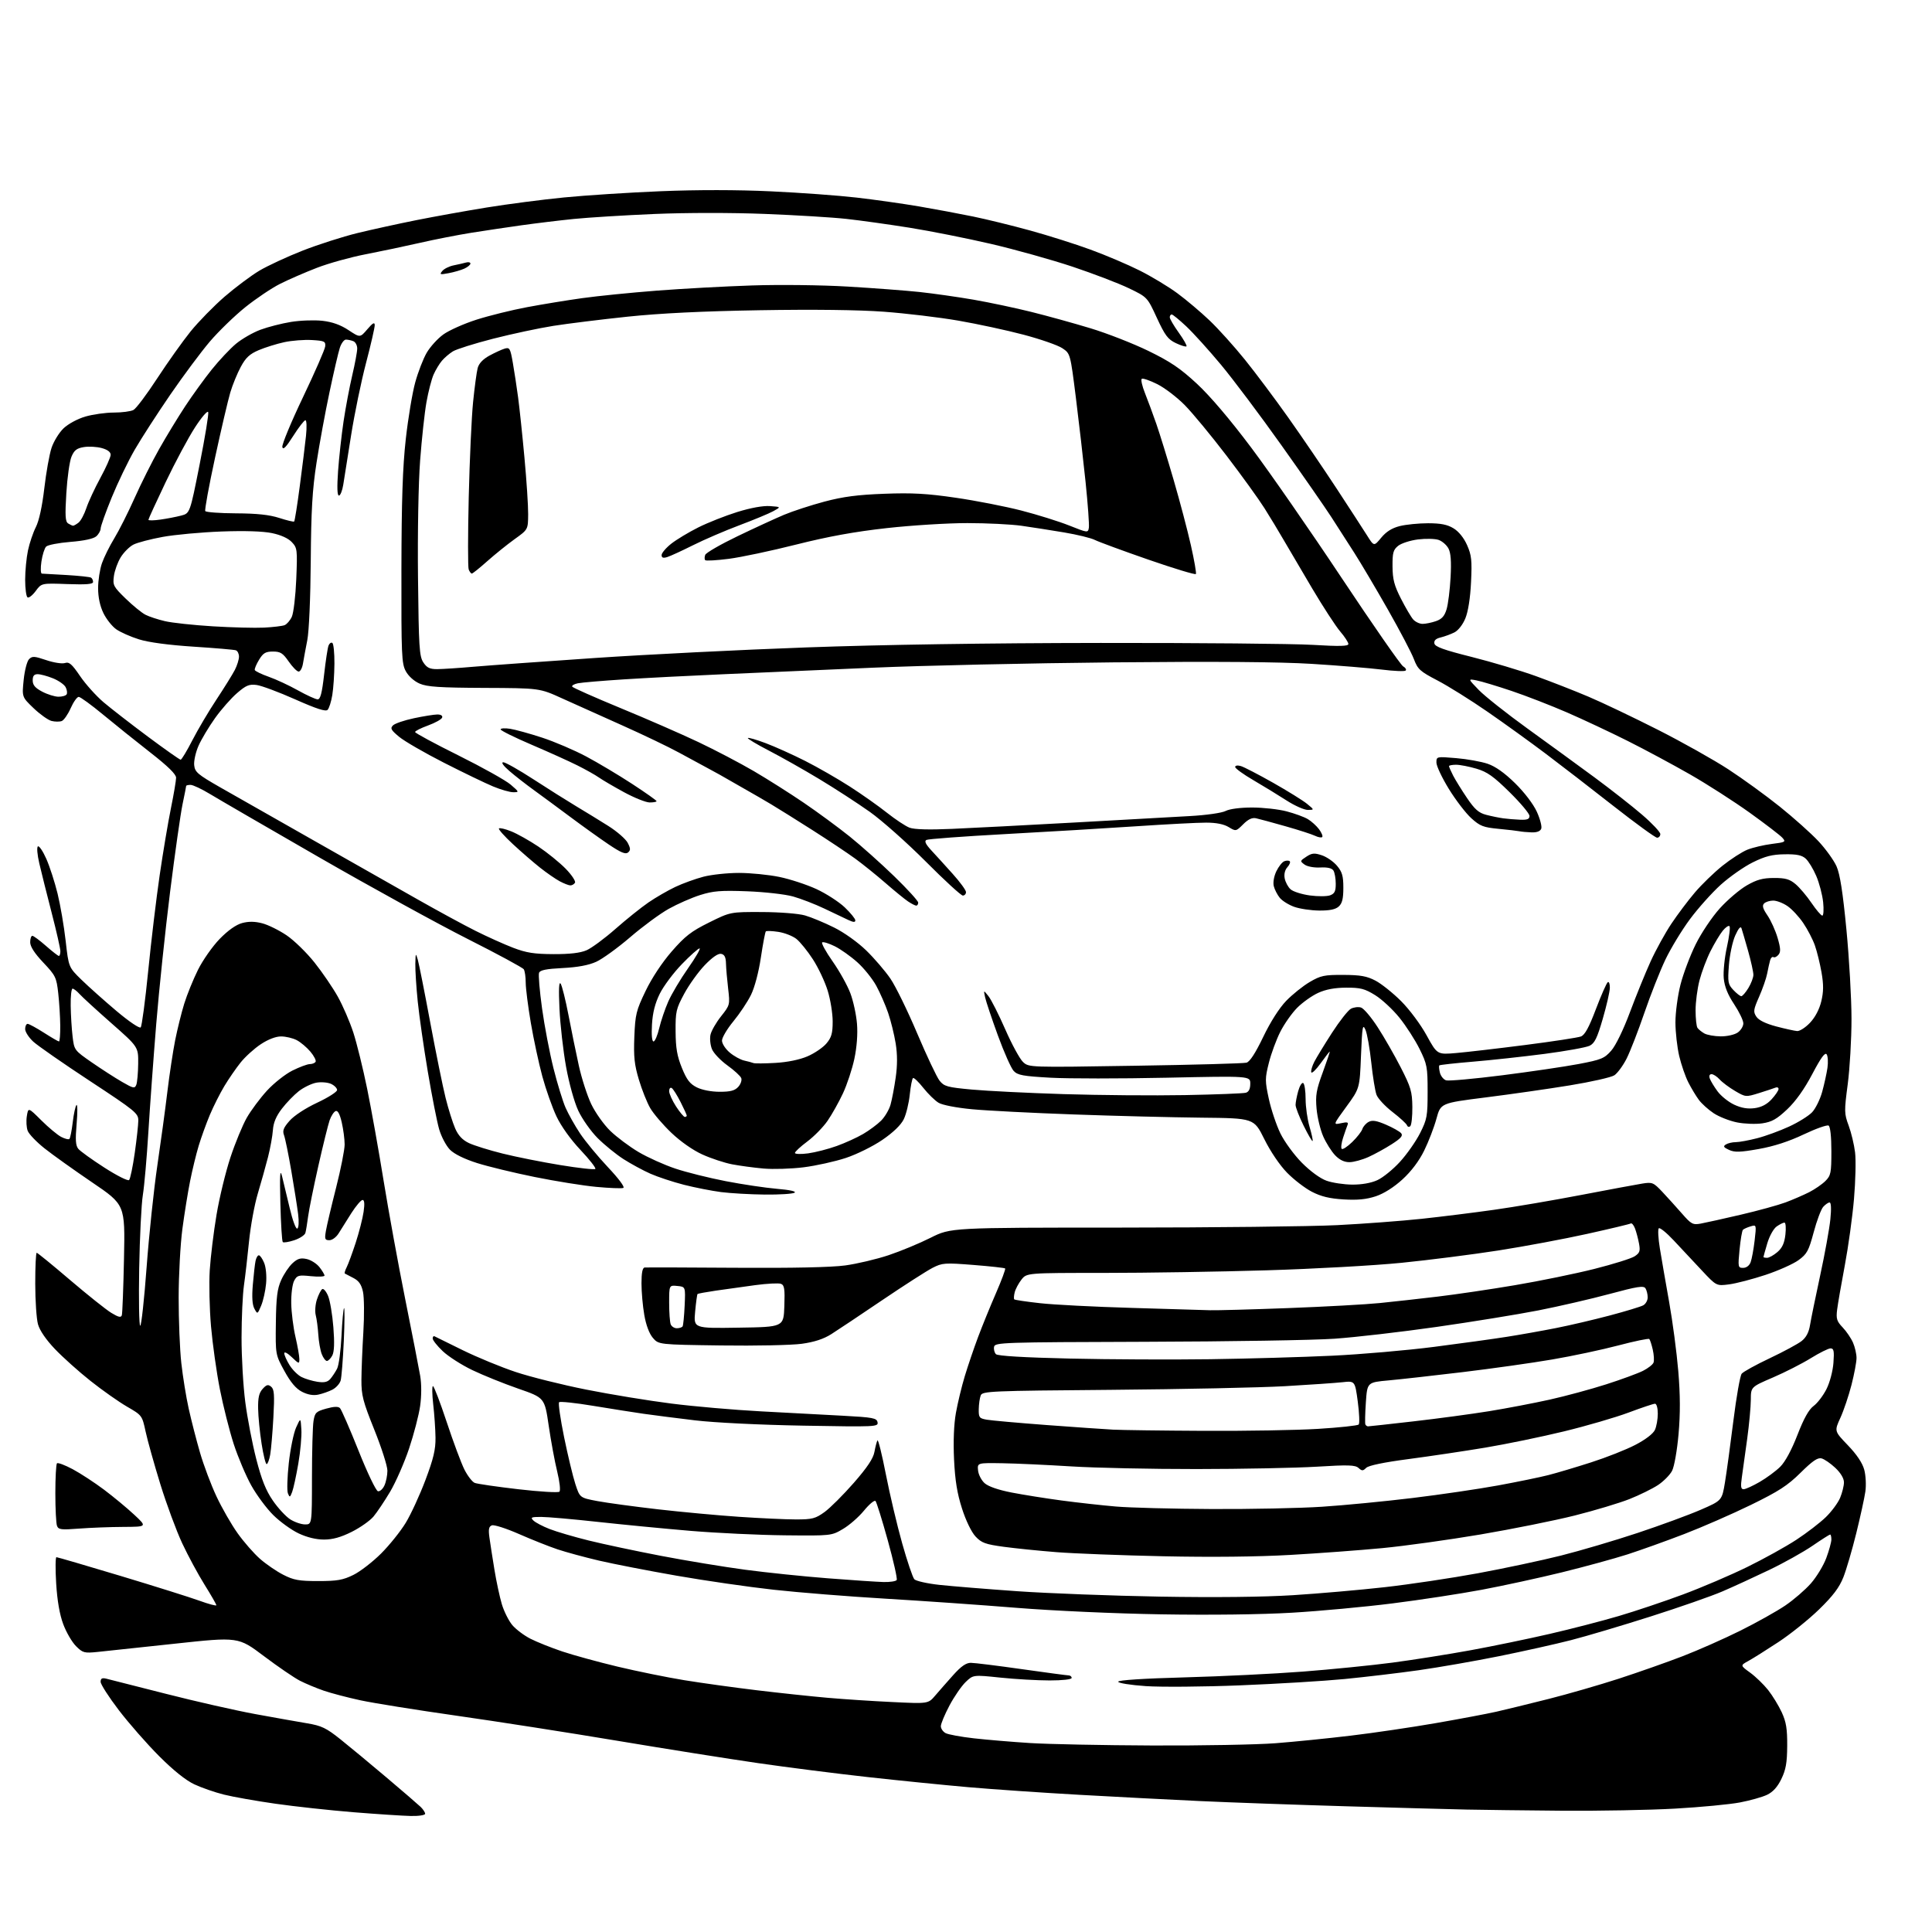 <?xml version="1.0" encoding="UTF-8" standalone="no"?>
<svg 
  version="1.1" 
  xmlns="http://www.w3.org/2000/svg" 
  xmlns:xlink="http://www.w3.org/1999/xlink" 
  xmlns:svg="http://www.w3.org/2000/svg"
  xmlns:rdf="http://www.w3.org/1999/02/22-rdf-syntax-ns#"
  xmlns:cc="http://creativecommons.org/ns#"
  xmlns:dc="http://purl.org/dc/elements/1.1/"
  viewBox="0 0 768 768"
  width="768"
  height="768"
>
<style>svg {background-color: white; }</style>"
<path stroke="none" fill="black" fill-rule="evenodd" d="M163.25,721.88C160.09,721.81 149.85,721.14 140.50,720.39C131.15,719.63 117.20,718.11 109.50,717.01C101.80,715.91 92.58,714.28 89.00,713.38C85.42,712.49 80.14,710.65 77.27,709.31C73.88,707.73 68.94,703.78 63.27,698.10C58.44,693.27 51.24,685.05 47.25,679.84C43.26,674.62 40.00,669.54 40.00,668.56C40.00,667.21 40.55,666.90 42.25,667.30C43.49,667.60 54.17,670.31 66.00,673.33C77.83,676.35 93.80,679.97 101.50,681.38C109.20,682.79 118.48,684.44 122.13,685.05C127.80,686.00 129.70,686.91 135.24,691.33C138.81,694.17 147.05,701.00 153.55,706.50C160.06,712.00 166.19,717.29 167.19,718.25C168.19,719.21 169.00,720.45 169.00,721.00C169.00,721.56 166.50,721.95 163.25,721.88zM621.00,719.79C606.42,719.67 589.33,719.46 583.00,719.33C576.67,719.20 555.08,718.61 535.00,718.02C514.92,717.43 488.82,716.50 477.00,715.95C465.18,715.40 443.57,714.28 429.00,713.46C414.43,712.64 394.62,711.28 385.00,710.44C375.38,709.60 357.38,707.79 345.00,706.42C332.62,705.05 313.05,702.56 301.50,700.89C289.95,699.22 264.75,695.22 245.50,692.00C226.25,688.78 197.45,684.29 181.50,682.02C165.55,679.75 148.34,676.99 143.25,675.89C138.16,674.79 131.61,673.07 128.70,672.07C125.79,671.07 121.54,669.29 119.25,668.13C116.97,666.96 110.52,662.56 104.92,658.34C94.74,650.67 94.74,650.67 69.62,653.38C55.80,654.87 41.93,656.35 38.80,656.67C33.48,657.21 32.90,657.05 30.21,654.36C28.62,652.77 26.34,648.86 25.15,645.66C23.70,641.80 22.76,636.34 22.33,629.42C21.98,623.69 22.03,619.00 22.43,619.00C22.83,619.00 34.28,622.35 47.88,626.44C61.48,630.54 75.62,634.98 79.30,636.32C82.99,637.66 86.00,638.46 86.00,638.10C86.00,637.74 83.90,634.08 81.33,629.97C78.76,625.86 74.76,618.45 72.44,613.50C70.12,608.55 66.21,597.98 63.74,590.00C61.28,582.02 58.64,572.60 57.88,569.06C56.50,562.67 56.44,562.60 50.49,559.16C47.20,557.25 40.67,552.66 36.00,548.95C31.32,545.25 24.96,539.54 21.85,536.28C18.29,532.55 15.79,528.89 15.10,526.42C14.50,524.27 14.01,516.99 14.01,510.25C14.00,503.51 14.27,498.00 14.59,498.00C14.92,498.00 20.88,502.86 27.84,508.81C34.81,514.75 42.19,520.64 44.25,521.89C47.10,523.62 48.10,523.85 48.43,522.83C48.66,522.10 49.05,511.92 49.29,500.20C49.73,478.90 49.73,478.90 36.61,470.00C29.40,465.10 20.89,459.03 17.71,456.50C14.52,453.97 11.51,450.83 11.01,449.52C10.51,448.21 10.36,445.58 10.67,443.66C11.23,440.19 11.23,440.19 16.41,445.34C19.26,448.18 22.81,451.14 24.29,451.92C25.78,452.70 27.27,453.07 27.60,452.73C27.93,452.40 28.52,449.41 28.92,446.08C29.31,442.76 29.98,439.69 30.40,439.27C30.83,438.85 30.85,442.21 30.46,446.74C29.91,453.10 30.06,455.37 31.12,456.67C31.88,457.60 36.54,460.96 41.49,464.14C46.43,467.32 50.85,469.55 51.32,469.08C51.78,468.62 52.79,463.79 53.56,458.37C54.33,452.94 54.97,447.12 54.98,445.44C55.00,442.57 53.83,441.61 35.75,429.72C25.16,422.76 15.04,415.72 13.25,414.09C11.46,412.45 10.00,410.19 10.00,409.06C10.00,407.93 10.44,407.00 10.98,407.00C11.52,407.00 14.42,408.58 17.43,410.50C20.44,412.43 23.15,414.00 23.45,414.00C23.75,414.00 23.98,411.19 23.95,407.75C23.92,404.31 23.56,398.49 23.15,394.81C22.45,388.53 22.09,387.79 17.20,382.62C13.72,378.94 12.00,376.27 12.00,374.56C12.00,373.15 12.39,372.00 12.86,372.00C13.33,372.00 15.76,373.80 18.26,376.00C20.76,378.20 23.08,380.00 23.40,380.00C23.73,380.00 24.00,379.16 24.00,378.12C24.00,377.09 22.45,370.23 20.54,362.87C18.64,355.52 16.43,346.69 15.63,343.25C14.80,339.69 14.57,336.77 15.08,336.45C15.57,336.15 17.07,338.37 18.41,341.40C19.75,344.42 21.76,350.63 22.88,355.20C24.00,359.76 25.45,368.23 26.10,374.00C27.29,384.50 27.29,384.50 32.42,389.50C35.24,392.25 41.50,397.83 46.32,401.90C51.32,406.11 55.46,408.91 55.93,408.40C56.39,407.91 57.73,397.82 58.91,386.00C60.08,374.18 62.14,357.04 63.47,347.92C64.80,338.81 66.82,326.81 67.95,321.27C69.08,315.72 70.00,310.27 70.00,309.16C70.00,307.77 66.75,304.59 59.75,299.13C54.11,294.72 45.67,287.96 41.00,284.09C36.33,280.22 31.96,277.04 31.30,277.02C30.64,277.01 29.20,279.03 28.10,281.51C27.00,283.99 25.40,286.29 24.55,286.62C23.69,286.95 21.87,286.93 20.49,286.59C19.12,286.24 15.91,283.96 13.36,281.52C8.72,277.07 8.72,277.07 9.41,270.29C9.78,266.55 10.75,262.84 11.54,262.04C12.81,260.76 13.65,260.81 18.35,262.40C21.30,263.41 24.65,263.93 25.79,263.57C27.50,263.02 28.55,263.93 31.82,268.74C34.00,271.95 38.20,276.62 41.14,279.13C44.09,281.63 52.04,287.80 58.81,292.84C65.58,297.88 71.43,302.00 71.81,302.00C72.19,301.99 74.28,298.53 76.45,294.30C78.62,290.07 82.94,282.76 86.06,278.05C89.17,273.35 92.45,268.06 93.36,266.30C94.26,264.54 95.00,262.16 95.00,261.02C95.00,259.87 94.44,258.74 93.75,258.50C93.06,258.26 85.49,257.61 76.93,257.06C67.06,256.42 59.12,255.36 55.27,254.16C51.92,253.12 47.83,251.30 46.18,250.13C44.52,248.95 42.23,246.05 41.09,243.68C39.74,240.89 39.00,237.40 39.00,233.81C39.00,230.75 39.69,226.28 40.53,223.88C41.37,221.47 43.58,217.03 45.43,214.00C47.28,210.97 50.91,203.78 53.49,198.00C56.07,192.22 60.47,183.45 63.27,178.50C66.06,173.55 70.72,165.90 73.61,161.50C76.51,157.10 81.27,150.52 84.20,146.87C87.13,143.22 91.44,138.64 93.78,136.68C96.12,134.73 100.49,132.21 103.49,131.09C106.49,129.97 112.00,128.56 115.73,127.96C119.45,127.36 125.07,127.17 128.22,127.53C132.13,127.98 135.40,129.15 138.54,131.23C143.13,134.27 143.13,134.27 146.02,130.89C148.18,128.36 148.93,127.94 148.96,129.24C148.98,130.20 147.43,136.97 145.51,144.27C143.59,151.57 140.92,164.51 139.57,173.02C138.23,181.54 136.82,190.41 136.44,192.75C136.06,195.09 135.29,197.00 134.72,197.00C134.05,197.00 133.94,193.66 134.39,187.25C134.77,181.89 135.75,173.00 136.57,167.50C137.39,162.00 138.95,153.75 140.03,149.17C141.11,144.59 142.00,139.80 142.00,138.53C142.00,137.26 141.29,135.94 140.42,135.61C139.55,135.27 138.23,135.00 137.50,135.00C136.76,135.00 135.68,136.46 135.09,138.25C134.50,140.04 132.65,148.01 130.97,155.97C129.28,163.92 126.97,176.52 125.82,183.97C124.16,194.66 123.68,202.86 123.53,223.00C123.42,237.78 122.84,251.02 122.15,254.50C121.50,257.80 120.73,261.96 120.44,263.75C120.15,265.54 119.37,266.98 118.70,266.96C118.04,266.94 116.27,265.14 114.76,262.96C112.44,259.61 111.47,259.00 108.49,259.00C105.59,259.00 104.62,259.57 102.99,262.25C101.90,264.04 101.13,265.88 101.28,266.34C101.43,266.80 103.93,268.01 106.83,269.03C109.74,270.05 114.97,272.49 118.47,274.45C121.96,276.40 125.48,278.00 126.27,278.00C127.36,278.00 128.00,275.56 128.84,268.13C129.46,262.70 130.24,257.53 130.59,256.64C130.93,255.74 131.61,255.26 132.10,255.56C132.60,255.87 132.97,259.58 132.94,263.81C132.91,268.04 132.53,273.66 132.09,276.30C131.66,278.94 130.82,281.58 130.22,282.18C129.45,282.95 125.79,281.77 117.32,278.00C110.82,275.11 103.92,272.54 102.00,272.29C99.06,271.91 97.81,272.42 94.24,275.51C91.89,277.53 87.95,282.01 85.48,285.47C83.01,288.93 80.07,293.86 78.93,296.42C77.80,298.97 77.02,302.45 77.19,304.15C77.47,306.91 78.55,307.84 87.50,312.96C93.00,316.10 109.65,325.56 124.50,333.98C139.35,342.40 158.03,352.99 166.00,357.52C173.97,362.04 184.32,367.67 189.00,370.01C193.68,372.36 200.43,375.39 204.00,376.76C209.23,378.76 212.36,379.25 220.00,379.28C226.46,379.31 230.66,378.82 233.13,377.76C235.12,376.91 240.30,373.09 244.63,369.28C248.96,365.47 254.87,360.73 257.77,358.74C260.67,356.75 265.47,353.98 268.44,352.57C271.41,351.16 276.45,349.34 279.63,348.51C282.82,347.68 289.17,347.00 293.75,347.00C298.33,347.00 305.55,347.72 309.79,348.59C314.03,349.46 320.67,351.64 324.54,353.42C328.40,355.21 333.47,358.48 335.79,360.68C338.10,362.89 340.00,365.21 340.00,365.85C340.00,366.69 339.26,366.66 337.25,365.72C335.74,365.01 331.46,362.98 327.74,361.20C324.02,359.42 318.39,357.25 315.24,356.36C312.05,355.48 303.93,354.56 297.00,354.30C286.50,353.91 283.51,354.15 278.33,355.79C274.93,356.86 269.30,359.34 265.82,361.28C262.34,363.23 255.45,368.30 250.50,372.56C245.55,376.81 239.47,381.21 237.00,382.33C233.97,383.70 229.62,384.51 223.67,384.81C217.15,385.14 214.69,385.63 214.28,386.71C213.97,387.52 214.51,393.87 215.47,400.84C216.43,407.80 218.48,418.51 220.01,424.63C221.55,430.76 223.72,437.84 224.84,440.37C225.96,442.90 228.54,447.49 230.58,450.56C232.62,453.63 237.60,459.66 241.65,463.96C246.08,468.67 248.51,471.96 247.75,472.23C247.06,472.48 242.22,472.29 237.00,471.80C231.78,471.31 220.78,469.54 212.57,467.88C204.36,466.22 194.04,463.72 189.64,462.33C184.66,460.75 180.61,458.77 178.89,457.05C177.38,455.53 175.44,451.87 174.57,448.90C173.71,445.93 171.68,435.62 170.06,426.00C168.44,416.38 166.64,403.84 166.06,398.14C165.48,392.45 165.05,385.70 165.10,383.14C165.20,378.81 165.26,378.70 166.08,381.50C166.55,383.15 168.79,394.40 171.04,406.50C173.30,418.60 176.04,432.10 177.15,436.50C178.25,440.90 179.96,446.33 180.94,448.57C182.19,451.42 183.84,453.17 186.43,454.40C188.46,455.36 194.49,457.24 199.81,458.56C205.14,459.89 215.47,461.95 222.76,463.14C230.05,464.34 236.31,465.03 236.65,464.68C237.00,464.33 234.35,460.94 230.77,457.14C226.82,452.95 223.05,447.68 221.20,443.77C219.52,440.21 217.00,433.07 215.59,427.90C214.19,422.73 212.13,413.17 211.02,406.65C209.91,400.13 208.99,392.93 208.98,390.65C208.98,388.37 208.63,385.96 208.21,385.31C207.80,384.66 197.79,379.25 185.98,373.29C174.17,367.33 147.62,352.74 127.00,340.88C106.38,329.01 86.80,317.66 83.50,315.65C80.20,313.65 76.71,312.00 75.75,312.00C74.79,312.00 74.00,312.20 74.00,312.43C74.00,312.67 73.35,315.95 72.56,319.72C71.77,323.49 69.54,339.16 67.61,354.54C65.69,369.92 63.21,393.52 62.11,407.00C61.01,420.48 59.60,439.82 58.98,450.00C58.36,460.18 57.37,471.43 56.79,475.00C56.20,478.57 55.55,491.74 55.33,504.25C55.11,516.76 55.29,527.00 55.74,527.00C56.19,527.00 57.33,516.54 58.28,503.75C59.23,490.96 61.14,472.85 62.52,463.50C63.90,454.15 65.71,440.88 66.53,434.00C67.36,427.12 68.76,417.90 69.63,413.50C70.51,409.10 72.13,402.57 73.23,399.00C74.33,395.43 76.80,389.35 78.71,385.50C80.63,381.65 84.51,376.13 87.34,373.22C90.64,369.84 93.83,367.58 96.24,366.93C98.85,366.23 101.30,366.26 104.25,367.03C106.59,367.63 110.95,369.79 113.94,371.81C116.93,373.84 121.91,378.70 125.02,382.61C128.13,386.51 132.30,392.63 134.29,396.19C136.28,399.75 139.04,406.14 140.43,410.38C141.81,414.62 144.30,424.70 145.95,432.79C147.60,440.88 150.56,457.39 152.51,469.48C154.47,481.56 158.33,502.71 161.09,516.48C163.85,530.24 166.52,543.93 167.03,546.91C167.59,550.22 167.58,554.88 167.01,558.91C166.50,562.53 164.51,570.15 162.61,575.83C160.70,581.51 157.30,589.24 155.07,593.00C152.83,596.76 149.86,601.20 148.46,602.86C147.06,604.52 143.17,607.26 139.80,608.94C135.47,611.10 132.25,612.00 128.78,612.00C125.64,612.00 122.01,611.11 118.69,609.54C115.83,608.19 111.32,604.93 108.65,602.29C105.98,599.66 102.04,594.35 99.89,590.50C97.75,586.65 94.60,579.23 92.90,574.00C91.21,568.77 88.73,558.97 87.40,552.22C86.07,545.46 84.49,534.21 83.88,527.22C83.27,520.22 83.05,510.18 83.38,504.91C83.72,499.63 84.92,489.73 86.07,482.91C87.21,476.08 89.71,465.80 91.61,460.06C93.51,454.31 96.44,447.23 98.11,444.31C99.78,441.39 103.38,436.56 106.11,433.57C108.84,430.59 113.39,426.99 116.23,425.57C119.07,424.16 122.18,423.00 123.14,423.00C124.10,423.00 125.14,422.59 125.45,422.08C125.76,421.58 124.83,419.77 123.39,418.05C121.94,416.33 119.49,414.27 117.93,413.46C116.37,412.66 113.58,412.00 111.72,412.00C109.61,412.00 106.58,413.17 103.65,415.11C101.07,416.82 97.47,420.08 95.65,422.36C93.83,424.64 90.92,428.85 89.19,431.73C87.46,434.61 84.87,439.75 83.43,443.16C82.00,446.57 80.00,452.09 78.99,455.43C77.98,458.77 76.44,465.11 75.56,469.53C74.68,473.94 73.30,482.49 72.50,488.53C71.70,494.56 71.03,506.83 71.02,515.79C71.01,524.75 71.48,536.45 72.07,541.79C72.66,547.13 73.98,555.33 75.02,560.00C76.06,564.67 78.08,572.55 79.52,577.49C80.96,582.44 83.89,590.25 86.05,594.84C88.20,599.43 91.98,606.02 94.45,609.48C96.92,612.95 100.92,617.52 103.33,619.64C105.75,621.77 109.92,624.63 112.61,626.00C116.75,628.12 118.87,628.50 126.50,628.50C134.02,628.50 136.32,628.10 140.46,626.06C143.19,624.72 148.15,620.88 151.50,617.54C154.84,614.20 159.25,608.70 161.30,605.32C163.35,601.95 166.87,594.31 169.12,588.34C172.32,579.83 173.18,576.21 173.12,571.50C173.08,568.20 172.67,562.24 172.21,558.25C171.76,554.26 171.71,551.00 172.11,551.00C172.51,551.00 174.96,557.41 177.56,565.25C180.15,573.09 183.32,581.58 184.59,584.13C185.87,586.67 187.72,589.07 188.70,589.47C189.69,589.87 197.47,591.00 206.00,591.99C214.53,592.98 221.89,593.42 222.38,592.97C222.87,592.50 222.49,589.05 221.50,584.98C220.53,581.04 219.01,572.83 218.12,566.73C216.50,555.64 216.50,555.64 206.00,552.00C200.22,549.99 192.01,546.68 187.74,544.63C183.47,542.58 178.18,539.19 175.99,537.10C173.79,535.02 172.00,532.75 172.00,532.07C172.00,531.39 172.34,531.00 172.75,531.21C173.16,531.42 178.22,533.91 184.00,536.75C189.78,539.58 199.22,543.47 205.00,545.39C210.78,547.32 223.38,550.46 233.00,552.38C242.62,554.30 257.87,556.80 266.89,557.94C275.90,559.09 291.87,560.47 302.39,561.03C312.90,561.58 327.57,562.37 334.99,562.77C347.07,563.42 348.52,563.70 348.84,565.38C349.18,567.19 348.15,567.23 319.35,566.72C301.94,566.41 283.99,565.53 276.27,564.61C269.00,563.74 259.77,562.56 255.77,561.99C251.77,561.41 242.75,559.99 235.73,558.83C228.71,557.66 222.64,557.03 222.25,557.41C221.86,557.80 222.76,564.06 224.24,571.31C225.73,578.57 227.74,586.95 228.72,589.95C230.50,595.39 230.50,595.39 237.50,596.71C241.35,597.43 252.15,598.89 261.50,599.97C270.85,601.04 285.40,602.39 293.83,602.96C302.26,603.53 312.43,604.00 316.43,604.00C322.89,604.00 324.15,603.67 327.77,601.06C330.00,599.44 335.23,594.22 339.39,589.47C344.76,583.33 347.13,579.76 347.60,577.16C347.97,575.15 348.50,573.09 348.80,572.58C349.09,572.07 350.60,578.15 352.15,586.08C353.70,594.01 356.61,606.35 358.63,613.50C360.64,620.65 362.82,627.08 363.46,627.78C364.11,628.48 368.65,629.50 373.57,630.03C378.48,630.56 392.40,631.69 404.50,632.54C416.60,633.38 442.02,634.35 461.00,634.68C482.91,635.06 502.25,634.85 514.00,634.11C524.17,633.47 540.58,632.04 550.45,630.93C560.32,629.82 576.97,627.33 587.45,625.40C597.93,623.47 612.80,620.30 620.50,618.37C628.20,616.43 641.92,612.38 651.00,609.36C660.07,606.34 671.33,602.21 676.00,600.18C684.50,596.49 684.50,596.49 685.70,589.26C686.36,585.28 687.86,574.26 689.05,564.77C690.23,555.27 691.72,546.86 692.35,546.07C692.98,545.29 698.00,542.52 703.50,539.92C709.00,537.32 714.70,534.24 716.16,533.09C717.97,531.67 719.05,529.63 719.51,526.75C719.89,524.41 721.71,515.52 723.55,507.00C725.40,498.48 727.21,488.46 727.59,484.75C728.02,480.53 727.91,478.00 727.29,478.00C726.75,478.00 725.61,478.79 724.75,479.75C723.90,480.71 722.19,485.25 720.97,489.84C718.98,497.25 718.30,498.49 714.91,500.95C712.81,502.47 706.91,505.10 701.79,506.80C696.68,508.49 690.20,510.18 687.40,510.55C682.30,511.22 682.30,511.22 676.40,504.91C673.15,501.45 668.17,496.11 665.32,493.07C662.47,490.02 659.80,487.86 659.39,488.27C658.98,488.69 659.17,492.28 659.82,496.26C660.47,500.24 662.12,509.80 663.50,517.50C664.88,525.20 666.52,537.58 667.14,545.00C667.94,554.57 667.97,561.88 667.25,570.08C666.67,576.62 665.55,582.97 664.68,584.66C663.83,586.30 661.31,588.85 659.08,590.33C656.85,591.80 651.75,594.31 647.75,595.90C643.74,597.49 633.95,600.43 625.98,602.44C618.02,604.44 601.15,607.83 588.50,609.98C575.85,612.12 558.30,614.56 549.50,615.40C540.70,616.24 524.27,617.46 513.00,618.10C500.03,618.85 481.48,619.05 462.50,618.64C446.00,618.29 426.88,617.55 420.00,617.01C413.12,616.47 403.69,615.51 399.02,614.88C391.69,613.88 390.18,613.33 387.79,610.78C386.16,609.03 383.95,604.47 382.41,599.66C380.48,593.65 379.65,588.51 379.25,580.16C378.91,572.97 379.18,566.19 379.99,561.66C380.69,557.72 382.28,551.12 383.53,547.00C384.78,542.88 387.15,535.90 388.80,531.50C390.45,527.10 393.64,519.26 395.90,514.08C398.15,508.90 399.80,504.47 399.56,504.23C399.32,503.99 393.66,503.37 386.98,502.84C375.53,501.94 374.60,502.00 370.67,504.01C368.38,505.19 359.40,510.95 350.72,516.82C342.04,522.70 332.93,528.77 330.47,530.33C327.41,532.27 323.73,533.48 318.76,534.17C314.76,534.73 300.32,535.03 286.66,534.84C261.83,534.50 261.83,534.50 259.53,531.83C258.10,530.16 256.81,526.75 256.12,522.75C255.50,519.22 255.00,513.56 255.00,510.17C255.00,505.98 255.40,503.95 256.25,503.86C256.94,503.78 273.25,503.83 292.50,503.96C314.96,504.11 330.55,503.78 336.00,503.03C340.68,502.39 348.42,500.56 353.20,498.97C357.99,497.37 365.52,494.25 369.93,492.03C377.96,488.00 377.96,488.00 445.23,487.99C482.23,487.98 521.09,487.54 531.60,487.01C542.10,486.48 557.17,485.35 565.10,484.50C573.02,483.65 586.02,482.03 594.00,480.90C601.98,479.78 617.50,477.13 628.50,475.02C639.50,472.91 650.42,470.88 652.78,470.50C656.82,469.85 657.25,470.03 660.78,473.76C662.82,475.93 666.33,479.81 668.57,482.37C672.30,486.64 672.91,486.97 676.07,486.40C677.96,486.06 685.12,484.46 692.00,482.86C698.88,481.26 706.88,479.05 709.80,477.97C712.71,476.88 716.93,475.05 719.18,473.91C721.43,472.76 724.33,470.76 725.63,469.46C727.79,467.30 728.00,466.25 728.00,457.60C728.00,451.80 727.57,447.86 726.90,447.44C726.30,447.07 721.84,448.65 716.99,450.95C711.08,453.76 705.18,455.67 699.12,456.75C691.73,458.06 689.56,458.12 687.34,457.11C685.15,456.11 684.89,455.68 686.05,454.95C686.85,454.44 688.64,454.02 690.04,454.02C691.44,454.01 695.26,453.30 698.54,452.45C701.82,451.61 707.50,449.53 711.17,447.84C714.84,446.16 718.96,443.59 720.34,442.14C721.71,440.69 723.52,437.02 724.35,434.00C725.18,430.98 726.12,426.70 726.44,424.50C726.76,422.30 726.62,419.89 726.14,419.14C725.50,418.17 723.89,420.36 720.42,426.94C717.26,432.94 713.83,437.76 710.45,440.96C706.32,444.86 704.36,445.97 700.58,446.54C697.98,446.93 693.44,446.76 690.47,446.17C687.51,445.57 683.34,443.93 681.22,442.53C679.09,441.12 676.43,438.72 675.31,437.20C674.18,435.68 672.30,432.55 671.13,430.25C669.95,427.95 668.33,423.24 667.51,419.78C666.70,416.33 666.02,410.31 666.01,406.41C666.01,402.51 666.91,395.76 668.02,391.41C669.13,387.06 671.85,379.84 674.07,375.37C676.32,370.83 680.56,364.51 683.68,361.06C686.76,357.66 691.57,353.57 694.39,351.95C698.38,349.66 700.74,349.02 705.17,349.01C709.75,349.00 711.41,349.48 713.77,351.46C715.38,352.82 718.23,356.18 720.10,358.94C721.97,361.69 723.90,363.96 724.39,363.97C724.88,363.99 725.03,361.59 724.73,358.64C724.42,355.69 723.19,350.99 721.99,348.21C720.80,345.42 718.91,342.32 717.80,341.32C716.26,339.94 714.26,339.52 709.43,339.59C704.47,339.66 701.70,340.36 696.76,342.80C693.29,344.51 687.56,348.52 684.03,351.70C680.51,354.89 674.99,361.05 671.78,365.39C668.56,369.72 664.17,376.96 662.02,381.46C659.87,385.97 656.10,395.51 653.65,402.67C651.20,409.83 648.02,418.00 646.59,420.83C645.16,423.65 642.96,426.63 641.72,427.45C640.47,428.27 632.48,430.07 623.97,431.46C615.46,432.85 600.45,435.00 590.60,436.24C572.70,438.50 572.70,438.50 571.00,444.73C570.06,448.16 567.87,453.86 566.12,457.40C564.09,461.54 561.00,465.63 557.49,468.84C554.06,471.97 550.11,474.47 546.89,475.54C543.16,476.77 539.66,477.12 534.13,476.79C528.54,476.45 525.17,475.64 521.50,473.75C518.75,472.33 514.29,468.90 511.60,466.14C508.70,463.17 505.01,457.72 502.58,452.81C498.46,444.50 498.46,444.50 477.48,444.29C465.94,444.17 443.12,443.60 426.78,443.01C410.43,442.43 392.25,441.50 386.37,440.94C380.19,440.36 374.60,439.27 373.10,438.37C371.67,437.52 368.95,434.86 367.05,432.47C365.16,430.08 363.31,428.31 362.95,428.53C362.59,428.75 362.00,431.73 361.64,435.15C361.29,438.56 360.21,442.97 359.25,444.93C358.13,447.21 355.07,450.17 350.77,453.11C347.02,455.68 340.56,458.87 336.21,460.31C331.90,461.73 324.36,463.40 319.44,464.02C314.52,464.63 307.35,464.86 303.50,464.51C299.65,464.17 294.02,463.41 291.00,462.83C287.98,462.25 282.68,460.50 279.23,458.94C275.46,457.24 270.55,453.80 266.88,450.31C263.53,447.11 259.75,442.70 258.48,440.50C257.20,438.30 255.17,433.21 253.97,429.20C252.18,423.24 251.84,420.09 252.16,412.15C252.52,403.22 252.89,401.71 256.62,393.95C259.08,388.82 263.17,382.64 267.02,378.21C272.32,372.12 274.77,370.22 281.86,366.71C290.35,362.50 290.35,362.50 302.93,362.55C310.05,362.58 317.45,363.17 320.00,363.90C322.48,364.61 327.65,366.76 331.50,368.67C335.56,370.68 340.95,374.53 344.34,377.82C347.55,380.94 351.87,385.98 353.94,389.00C356.01,392.02 360.81,401.83 364.60,410.79C368.40,419.75 372.40,428.22 373.50,429.60C375.31,431.87 376.57,432.22 386.33,433.12C392.29,433.67 408.71,434.49 422.83,434.93C436.95,435.37 458.62,435.55 471.00,435.32C483.38,435.09 494.29,434.66 495.25,434.38C496.43,434.03 497.00,432.86 497.00,430.78C497.00,427.70 497.00,427.70 463.75,428.41C445.46,428.80 424.72,428.80 417.65,428.41C406.68,427.80 404.52,427.41 402.95,425.71C401.93,424.63 399.11,418.28 396.68,411.62C394.25,404.95 391.97,398.15 391.61,396.50C390.95,393.50 390.95,393.50 392.94,396.00C394.03,397.38 397.04,403.33 399.63,409.24C402.22,415.14 405.38,420.95 406.66,422.15C408.98,424.33 408.98,424.33 451.24,423.65C474.48,423.29 494.40,422.74 495.50,422.43C496.83,422.07 499.06,418.62 502.15,412.19C505.01,406.23 508.52,400.72 511.27,397.87C513.73,395.32 517.94,391.95 520.62,390.37C524.98,387.81 526.41,387.50 534.00,387.54C540.83,387.57 543.34,388.02 546.79,389.83C549.15,391.07 553.74,394.74 556.98,397.98C560.29,401.29 564.74,407.26 567.10,411.57C571.32,419.25 571.32,419.25 578.91,418.59C583.08,418.23 595.45,416.79 606.39,415.39C617.33,413.99 627.25,412.47 628.43,412.02C630.00,411.43 631.63,408.45 634.42,401.08C636.53,395.52 638.65,390.72 639.13,390.42C639.61,390.13 639.97,391.15 639.94,392.69C639.91,394.24 638.64,399.77 637.12,405.00C634.89,412.68 633.89,414.73 631.88,415.71C630.51,416.37 622.45,417.83 613.95,418.94C605.45,420.04 592.66,421.44 585.53,422.03C578.39,422.63 572.37,423.29 572.16,423.51C571.94,423.73 572.04,425.02 572.38,426.39C572.72,427.75 573.83,429.13 574.84,429.45C575.85,429.77 585.86,428.87 597.09,427.45C608.31,426.03 622.00,424.01 627.50,422.97C636.55,421.25 637.79,420.74 640.50,417.64C642.28,415.62 645.31,409.38 647.93,402.36C650.37,395.84 654.06,386.76 656.14,382.19C658.22,377.62 661.94,370.87 664.40,367.19C666.86,363.51 671.06,357.92 673.74,354.78C676.41,351.63 681.33,346.87 684.66,344.19C688.00,341.52 692.48,338.62 694.63,337.76C696.78,336.91 701.14,335.88 704.31,335.48C709.76,334.80 710.00,334.66 708.49,332.99C707.61,332.02 701.78,327.55 695.53,323.06C689.28,318.58 678.61,311.73 671.83,307.85C665.05,303.97 653.88,297.97 647.00,294.52C640.12,291.07 629.28,285.98 622.91,283.21C616.53,280.44 606.63,276.60 600.91,274.67C595.18,272.74 588.92,270.86 587.00,270.48C583.50,269.79 583.50,269.79 587.85,274.29C590.25,276.76 598.97,283.67 607.24,289.64C615.51,295.61 627.51,304.36 633.91,309.07C640.30,313.79 648.79,320.44 652.77,323.87C656.75,327.29 660.00,330.75 660.00,331.55C660.00,332.35 659.43,333.00 658.72,333.00C658.02,333.00 650.26,327.36 641.47,320.47C632.69,313.58 620.55,304.21 614.50,299.65C608.45,295.09 598.01,287.56 591.31,282.93C584.60,278.29 575.65,272.70 571.43,270.50C564.49,266.89 563.58,266.07 562.04,262.00C561.11,259.52 556.45,250.65 551.69,242.28C546.93,233.92 540.94,223.79 538.37,219.78C535.81,215.78 531.68,209.35 529.20,205.50C526.71,201.65 517.80,188.82 509.39,177.00C500.99,165.17 490.18,150.77 485.37,145.00C480.56,139.22 474.35,132.36 471.58,129.75C468.80,127.14 466.19,125.00 465.77,125.00C465.34,125.00 465.00,125.51 465.00,126.13C465.00,126.75 466.61,129.50 468.57,132.23C470.53,134.96 471.92,137.42 471.65,137.68C471.38,137.95 469.48,137.37 467.43,136.40C464.27,134.90 463.11,133.36 459.88,126.37C456.07,118.11 456.07,118.11 448.71,114.57C444.66,112.62 434.61,108.78 426.37,106.02C418.12,103.27 403.56,99.20 394.00,96.97C384.45,94.75 369.85,91.84 361.57,90.52C353.28,89.20 342.00,87.62 336.50,87.02C331.00,86.41 316.41,85.52 304.08,85.04C290.92,84.52 272.79,84.53 260.17,85.06C248.35,85.56 233.92,86.45 228.09,87.04C222.27,87.63 212.89,88.77 207.25,89.56C201.61,90.35 192.60,91.70 187.24,92.55C181.89,93.41 172.74,95.20 166.93,96.53C161.12,97.86 151.45,99.90 145.43,101.06C139.42,102.22 130.65,104.65 125.96,106.47C121.26,108.28 114.67,111.15 111.32,112.84C107.96,114.53 101.74,118.72 97.48,122.14C93.23,125.56 86.91,131.69 83.43,135.76C79.96,139.83 72.90,149.31 67.73,156.83C62.57,164.35 56.19,174.22 53.56,178.77C50.93,183.32 46.81,191.87 44.40,197.77C41.99,203.67 40.01,209.22 40.01,210.10C40.00,210.97 39.21,212.38 38.25,213.21C37.15,214.17 33.34,214.99 28.00,215.41C23.32,215.78 18.97,216.63 18.33,217.29C17.68,217.96 16.84,220.64 16.46,223.25C16.08,225.86 16.16,228.01 16.64,228.03C17.11,228.04 21.52,228.29 26.44,228.58C31.35,228.87 35.74,229.34 36.19,229.62C36.63,229.89 37.00,230.67 37.00,231.33C37.00,232.23 34.34,232.45 26.75,232.18C16.50,231.80 16.50,231.80 14.20,234.93C12.93,236.65 11.47,237.79 10.95,237.47C10.43,237.15 10.00,234.01 10.00,230.49C10.00,226.97 10.51,221.71 11.12,218.80C11.74,215.88 13.15,211.71 14.26,209.52C15.53,207.01 16.77,201.29 17.61,194.13C18.34,187.85 19.63,180.61 20.49,178.03C21.34,175.46 23.50,171.96 25.27,170.26C27.11,168.51 30.84,166.49 33.93,165.59C36.92,164.72 42.01,164.00 45.25,164.00C48.48,164.00 52.00,163.54 53.05,162.97C54.11,162.41 58.36,156.75 62.50,150.40C66.64,144.06 72.60,135.68 75.74,131.78C78.89,127.89 84.98,121.66 89.27,117.94C93.57,114.23 99.78,109.58 103.08,107.61C106.38,105.65 114.12,102.05 120.29,99.63C126.46,97.21 136.26,94.07 142.07,92.65C147.88,91.24 158.45,88.92 165.57,87.50C172.68,86.08 185.25,83.82 193.50,82.48C201.75,81.14 215.57,79.34 224.22,78.49C232.86,77.64 250.19,76.52 262.72,76.01C277.22,75.42 293.13,75.43 306.50,76.06C318.05,76.60 333.34,77.71 340.48,78.54C347.62,79.36 358.78,80.94 365.26,82.04C371.75,83.15 381.43,84.96 386.78,86.06C392.13,87.16 402.35,89.66 409.50,91.63C416.65,93.59 427.45,97.01 433.50,99.23C439.55,101.44 448.32,105.17 453.00,107.52C457.68,109.86 464.43,113.93 468.00,116.56C471.57,119.19 477.36,124.08 480.86,127.42C484.37,130.76 490.68,137.78 494.89,143.00C499.10,148.22 506.85,158.57 512.11,166.00C517.38,173.43 525.96,186.03 531.19,194.00C536.41,201.97 541.93,210.47 543.44,212.87C546.18,217.23 546.18,217.23 549.06,213.74C551.04,211.34 553.33,209.90 556.41,209.13C558.87,208.51 563.95,208.00 567.69,208.00C572.76,208.01 575.35,208.52 577.82,210.03C579.88,211.29 581.92,213.82 583.19,216.70C584.96,220.70 585.18,222.75 584.76,231.42C584.46,237.73 583.61,243.10 582.51,245.79C581.48,248.31 579.67,250.62 578.13,251.40C576.68,252.12 574.23,253.02 572.68,253.40C570.75,253.86 569.97,254.61 570.19,255.79C570.44,257.10 573.92,258.36 585.01,261.14C592.98,263.15 604.45,266.57 610.50,268.75C616.55,270.94 626.00,274.63 631.50,276.97C637.00,279.30 649.40,285.22 659.06,290.11C668.72,295.01 681.32,302.08 687.06,305.83C692.80,309.57 702.00,316.25 707.50,320.66C713.00,325.08 719.89,331.23 722.81,334.34C725.72,337.45 728.98,341.97 730.05,344.37C731.43,347.50 732.55,354.65 733.99,369.62C735.09,381.10 736.00,397.05 736.00,405.06C736.00,413.07 735.32,424.75 734.50,431.00C733.08,441.76 733.10,442.66 734.87,447.44C735.90,450.22 737.05,455.02 737.42,458.09C737.80,461.16 737.60,469.49 736.99,476.59C736.38,483.69 734.74,495.57 733.34,503.00C731.94,510.43 730.56,518.37 730.28,520.66C729.84,524.22 730.16,525.24 732.48,527.66C733.97,529.22 735.83,531.95 736.60,533.72C737.37,535.49 738.00,538.23 738.00,539.81C738.00,541.39 737.10,546.20 736.00,550.50C734.90,554.80 732.91,560.70 731.58,563.61C729.16,568.90 729.16,568.90 734.56,574.52C738.10,578.20 740.34,581.55 741.07,584.25C741.68,586.51 741.88,590.41 741.51,592.93C741.15,595.44 739.52,602.90 737.89,609.50C736.26,616.10 733.95,623.98 732.76,627.00C731.14,631.08 728.65,634.38 723.12,639.76C719.01,643.76 711.72,649.61 706.93,652.76C702.13,655.92 696.75,659.30 694.98,660.27C691.76,662.04 691.76,662.04 695.69,664.89C697.86,666.46 701.07,669.57 702.84,671.79C704.60,674.02 707.04,678.01 708.27,680.67C710.04,684.51 710.48,687.24 710.44,694.00C710.40,700.71 709.91,703.48 708.12,707.17C706.57,710.37 704.77,712.35 702.42,713.47C700.54,714.37 695.69,715.73 691.66,716.50C687.63,717.27 676.04,718.38 665.91,718.95C655.79,719.53 635.58,719.90 621.00,719.79zM458.05,693.86C477.60,693.94 499.65,693.53 507.05,692.96C514.45,692.39 527.92,691.03 537.00,689.94C546.08,688.86 561.27,686.61 570.78,684.96C580.28,683.31 591.08,681.27 594.78,680.44C598.47,679.60 607.80,677.32 615.50,675.38C623.20,673.44 635.80,669.80 643.50,667.30C651.20,664.80 662.60,660.78 668.84,658.38C675.07,655.98 685.44,651.39 691.88,648.18C698.33,644.97 706.33,640.49 709.67,638.22C713.01,635.96 717.58,632.01 719.84,629.45C722.09,626.89 724.85,622.35 725.97,619.36C727.08,616.37 728.00,613.04 728.00,611.96C728.00,610.88 727.78,610.00 727.51,610.00C727.24,610.00 724.06,612.02 720.45,614.50C716.83,616.97 709.07,621.31 703.19,624.12C697.31,626.94 688.98,630.77 684.67,632.62C680.36,634.48 667.54,638.95 656.17,642.57C644.80,646.19 630.55,650.43 624.50,651.98C618.45,653.54 605.61,656.40 595.96,658.35C586.31,660.30 571.91,662.81 563.96,663.94C556.01,665.06 542.75,666.63 534.50,667.44C526.25,668.24 507.57,669.37 493.00,669.95C478.43,670.54 461.55,670.67 455.50,670.26C449.34,669.83 444.50,669.06 444.50,668.50C444.50,667.88 454.48,667.23 471.00,666.78C485.57,666.39 506.73,665.35 518.00,664.48C529.27,663.61 545.25,662.01 553.50,660.92C561.75,659.83 575.71,657.62 584.52,656.01C593.33,654.40 607.51,651.47 616.02,649.50C624.53,647.54 636.90,644.34 643.50,642.39C650.10,640.45 661.58,636.59 669.00,633.83C676.42,631.07 687.92,626.16 694.54,622.91C701.16,619.67 709.96,614.79 714.10,612.07C718.24,609.36 723.50,605.31 725.79,603.09C728.08,600.87 730.64,597.41 731.48,595.40C732.31,593.40 733.00,590.63 733.00,589.25C733.00,587.68 731.71,585.52 729.57,583.50C727.69,581.73 725.22,580.03 724.10,579.74C722.55,579.33 720.50,580.74 715.76,585.43C710.58,590.55 707.09,592.81 695.99,598.23C688.57,601.85 676.65,607.06 669.50,609.81C662.35,612.56 652.23,616.19 647.00,617.88C641.77,619.56 630.08,622.76 621.00,625.00C611.92,627.23 597.52,630.36 589.00,631.96C580.48,633.55 564.50,636.00 553.50,637.38C542.50,638.77 524.51,640.44 513.53,641.08C501.41,641.80 480.96,642.05 461.53,641.72C443.30,641.42 418.51,640.30 404.00,639.13C389.98,637.99 366.57,636.36 352.00,635.50C337.43,634.64 317.40,633.04 307.50,631.94C297.60,630.85 280.27,628.34 269.00,626.37C257.73,624.40 243.83,621.70 238.13,620.37C232.42,619.03 224.99,617.01 221.63,615.89C218.26,614.76 211.36,612.02 206.29,609.79C201.23,607.57 196.39,606.02 195.53,606.35C194.31,606.82 194.10,607.89 194.56,611.22C194.89,613.58 195.78,619.33 196.55,624.00C197.31,628.67 198.64,634.84 199.49,637.70C200.35,640.56 202.22,644.30 203.65,646.00C205.09,647.70 208.34,650.15 210.89,651.44C213.43,652.73 219.11,655.00 223.51,656.48C227.90,657.95 237.80,660.67 245.50,662.51C253.20,664.35 265.12,666.78 272.00,667.90C278.88,669.02 291.93,670.83 301.00,671.92C310.07,673.01 322.68,674.35 329.00,674.90C335.32,675.46 346.91,676.22 354.74,676.59C368.97,677.28 368.97,677.28 371.74,674.04C373.26,672.27 376.47,668.60 378.89,665.90C382.03,662.39 384.02,661.00 385.90,661.00C387.34,661.00 396.39,662.12 406.01,663.49C415.63,664.85 424.06,665.98 424.75,665.99C425.44,665.99 426.00,666.45 426.00,667.00C426.00,667.59 422.41,668.00 417.25,668.00C412.44,668.00 403.63,667.50 397.69,666.88C386.87,665.75 386.87,665.75 383.87,668.62C382.22,670.21 379.32,674.41 377.43,677.97C375.55,681.52 374.00,685.22 374.00,686.18C374.00,687.14 374.85,688.39 375.89,688.94C376.93,689.50 382.00,690.43 387.14,691.01C392.29,691.59 402.35,692.44 409.50,692.89C416.65,693.34 438.50,693.78 458.05,693.86zM351.19,628.88C353.77,628.95 356.14,628.58 356.45,628.08C356.77,627.57 355.17,620.48 352.91,612.33C350.65,604.17 348.45,597.13 348.03,596.68C347.60,596.22 345.55,597.94 343.46,600.48C341.38,603.03 337.61,606.32 335.08,607.80C330.51,610.49 330.44,610.50 312.00,610.31C301.82,610.21 284.95,609.41 274.50,608.54C264.05,607.66 247.44,606.05 237.59,604.97C227.74,603.89 217.63,603.00 215.12,603.00C211.16,603.00 210.76,603.18 212.04,604.43C212.84,605.22 215.75,606.75 218.50,607.82C221.25,608.89 228.22,610.94 234.00,612.37C239.78,613.80 252.68,616.54 262.68,618.46C272.67,620.38 287.79,622.87 296.26,624.00C304.74,625.13 319.51,626.66 329.09,627.40C338.66,628.15 348.61,628.81 351.19,628.88zM31.41,607.64C24.33,608.19 23.24,608.06 22.66,606.55C22.30,605.61 22.00,599.77 22.00,593.58C22.00,587.40 22.29,582.04 22.65,581.69C23.00,581.33 25.82,582.39 28.90,584.03C31.98,585.68 37.58,589.34 41.34,592.16C45.10,594.99 50.50,599.46 53.34,602.11C58.50,606.92 58.50,606.92 49.00,606.97C43.77,606.99 35.86,607.30 31.41,607.64zM121.25,605.98C124.00,606.00 124.00,606.00 124.01,587.25C124.02,576.94 124.29,566.86 124.63,564.85C125.17,561.54 125.65,561.08 129.67,559.95C132.73,559.10 134.43,559.03 135.14,559.74C135.71,560.31 139.03,567.92 142.51,576.64C146.02,585.45 149.46,592.63 150.24,592.79C151.01,592.95 152.17,591.91 152.82,590.49C153.47,589.07 154.00,586.42 154.00,584.60C154.00,582.78 151.67,575.49 148.82,568.40C144.26,557.06 143.64,554.65 143.67,548.50C143.69,544.65 144.04,536.10 144.44,529.50C144.84,522.90 144.77,515.71 144.29,513.51C143.65,510.57 142.64,509.13 140.46,508.01C138.83,507.18 137.31,506.39 137.08,506.25C136.85,506.11 137.18,504.99 137.81,503.75C138.44,502.51 140.05,498.12 141.40,494.00C142.74,489.88 144.15,484.36 144.53,481.75C145.00,478.53 144.87,477.00 144.12,477.00C143.52,477.00 141.51,479.36 139.66,482.25C137.82,485.14 135.55,488.74 134.63,490.25C133.69,491.79 132.06,493.00 130.93,493.00C129.15,493.00 128.99,492.56 129.56,489.25C129.91,487.19 131.73,479.48 133.60,472.13C135.47,464.77 137.00,457.04 137.00,454.95C137.00,452.86 136.48,448.91 135.85,446.17C135.08,442.83 134.27,441.34 133.42,441.67C132.72,441.94 131.64,443.59 131.03,445.33C130.43,447.07 128.40,455.25 126.54,463.50C124.68,471.75 122.85,480.75 122.49,483.50C122.13,486.25 121.64,489.22 121.40,490.10C121.16,490.97 119.17,492.28 116.98,493.01C114.78,493.73 112.73,494.06 112.41,493.74C112.08,493.42 111.66,486.48 111.45,478.33C111.17,466.94 111.32,464.43 112.10,467.50C112.65,469.70 114.03,475.43 115.16,480.24C116.33,485.19 117.64,488.72 118.19,488.38C118.75,488.04 118.89,485.63 118.51,482.64C118.16,479.81 116.94,472.10 115.81,465.50C114.68,458.90 113.37,452.49 112.90,451.25C112.23,449.47 112.68,448.29 115.11,445.53C116.91,443.48 121.43,440.52 126.08,438.34C130.44,436.30 134.00,434.03 134.00,433.30C134.00,432.56 132.91,431.46 131.58,430.85C130.24,430.25 127.60,430.04 125.71,430.39C123.82,430.75 120.71,432.26 118.80,433.74C116.89,435.23 113.85,438.37 112.05,440.72C109.76,443.71 108.68,446.28 108.48,449.25C108.32,451.59 107.44,456.43 106.53,460.00C105.61,463.57 103.79,470.10 102.47,474.50C101.15,478.90 99.59,487.45 98.99,493.50C98.39,499.55 97.48,507.43 96.97,511.00C96.46,514.58 96.03,523.89 96.02,531.70C96.01,539.51 96.68,551.08 97.51,557.41C98.34,563.75 100.30,573.91 101.87,580.01C103.98,588.19 105.70,592.50 108.46,596.50C110.51,599.49 113.61,602.83 115.35,603.95C117.08,605.06 119.74,605.97 121.25,605.98zM481.59,599.86C497.05,599.94 516.85,599.53 525.59,598.95C534.34,598.38 550.54,596.81 561.58,595.47C572.62,594.13 587.92,591.88 595.58,590.47C603.24,589.06 612.20,587.22 615.50,586.37C618.80,585.53 626.45,583.25 632.50,581.31C638.55,579.37 646.48,576.24 650.11,574.34C654.13,572.25 657.17,569.92 657.86,568.40C658.49,567.03 659.00,564.13 659.00,561.95C659.00,559.72 658.52,558.00 657.89,558.00C657.28,558.00 652.55,559.58 647.38,561.52C642.21,563.45 630.68,566.82 621.74,568.99C612.81,571.16 598.75,574.06 590.50,575.44C582.25,576.82 568.53,578.86 560.02,579.99C550.11,581.29 544.01,582.56 543.08,583.49C541.81,584.76 541.40,584.77 540.04,583.54C538.73,582.35 535.98,582.26 523.48,583.03C515.24,583.53 493.75,583.96 475.71,583.97C457.68,583.99 435.18,583.51 425.71,582.91C416.25,582.32 404.00,581.75 398.50,581.66C388.50,581.50 388.50,581.50 388.79,584.50C388.94,586.15 390.12,588.44 391.40,589.59C392.87,590.90 396.83,592.27 402.12,593.30C406.73,594.20 415.68,595.62 422.00,596.47C428.32,597.31 438.00,598.39 443.50,598.86C449.00,599.34 466.14,599.79 481.59,599.86zM116.13,593.09C115.28,595.30 115.14,595.34 114.45,593.63C114.03,592.60 114.19,587.19 114.80,581.61C115.41,576.02 116.72,569.67 117.70,567.48C119.50,563.50 119.50,563.50 119.80,568.24C119.97,570.85 119.42,576.96 118.58,581.83C117.74,586.69 116.64,591.76 116.13,593.09zM693.11,591.99C693.88,591.99 696.75,590.68 699.50,589.09C702.25,587.50 705.92,584.79 707.66,583.07C709.65,581.09 712.17,576.44 714.50,570.43C717.06,563.82 719.03,560.30 720.96,558.87C722.49,557.74 724.79,554.72 726.07,552.16C727.39,549.52 728.58,545.01 728.82,541.75C729.17,537.02 728.96,536.00 727.68,536.00C726.82,536.00 723.28,537.76 719.81,539.91C716.34,542.06 709.56,545.51 704.75,547.58C696.00,551.34 696.00,551.34 695.98,556.42C695.97,559.21 695.32,566.23 694.53,572.00C693.74,577.77 692.79,584.64 692.41,587.25C691.88,590.96 692.03,592.00 693.11,591.99zM105.99,582.00C105.58,582.00 104.67,578.34 103.98,573.86C103.28,569.39 102.66,563.14 102.61,559.97C102.53,555.62 102.96,553.71 104.40,552.11C105.95,550.40 106.58,550.24 107.79,551.24C109.01,552.25 109.17,554.44 108.67,563.49C108.34,569.54 107.77,576.19 107.41,578.25C107.04,580.31 106.40,582.00 105.99,582.00zM478.50,568.78C495.00,568.87 515.44,568.52 523.93,568.00C532.41,567.48 539.69,566.70 540.10,566.27C540.51,565.85 540.35,561.77 539.74,557.20C538.63,548.90 538.63,548.90 533.57,549.46C530.78,549.76 520.54,550.47 510.81,551.03C501.09,551.59 470.05,552.24 441.84,552.48C393.61,552.87 390.52,553.01 389.85,554.70C389.46,555.69 389.11,558.14 389.07,560.14C389.01,563.48 389.27,563.82 392.25,564.35C394.04,564.67 404.73,565.62 416.00,566.47C427.27,567.31 439.20,568.14 442.50,568.31C445.80,568.48 462.00,568.70 478.50,568.78zM543.81,567.00C544.19,567.00 552.33,566.11 561.89,565.01C571.46,563.92 584.96,562.10 591.89,560.98C598.83,559.86 609.67,557.78 616.00,556.38C622.33,554.97 632.45,552.23 638.50,550.29C644.55,548.35 651.13,545.93 653.13,544.92C655.12,543.91 657.00,542.45 657.30,541.66C657.60,540.88 657.47,538.58 657.01,536.54C656.55,534.51 655.92,532.59 655.62,532.28C655.31,531.98 649.76,533.13 643.28,534.84C636.80,536.55 624.98,539.06 617.00,540.42C609.02,541.79 593.05,544.04 581.50,545.43C569.95,546.82 556.67,548.30 552.00,548.73C543.50,549.50 543.50,549.50 542.95,557.50C542.65,561.90 542.56,565.84 542.76,566.25C542.96,566.66 543.43,567.00 543.81,567.00zM126.50,554.39C124.53,554.81 122.32,554.42 120.06,553.26C117.65,552.03 115.56,549.55 113.06,545.00C109.50,538.50 109.50,538.50 109.66,525.84C109.79,515.69 110.21,512.32 111.78,508.84C112.85,506.45 114.88,503.44 116.28,502.15C118.30,500.30 119.49,499.95 121.91,500.48C123.59,500.85 125.88,502.30 126.99,503.71C128.09,505.12 129.00,506.63 129.00,507.06C129.00,507.50 126.57,507.60 123.60,507.30C118.67,506.79 118.10,506.94 116.93,509.12C116.22,510.45 115.71,514.42 115.77,518.11C115.84,521.75 116.59,527.74 117.45,531.42C118.30,535.11 119.00,539.08 119.00,540.25C119.00,542.25 118.82,542.21 116.00,539.50C114.30,537.87 113.00,537.20 113.00,537.94C113.00,538.67 113.94,540.79 115.10,542.66C116.25,544.52 118.39,546.65 119.85,547.38C121.31,548.12 124.15,548.97 126.16,549.28C128.86,549.70 130.21,549.40 131.29,548.17C132.09,547.25 133.31,545.41 134.00,544.08C134.68,542.76 135.47,536.91 135.75,531.08C136.03,525.26 136.48,520.27 136.76,520.00C137.04,519.73 137.00,525.58 136.67,533.00C136.34,540.42 135.77,547.53 135.41,548.79C135.04,550.05 133.57,551.68 132.12,552.42C130.68,553.16 128.15,554.04 126.50,554.39zM129.94,541.00C129.40,541.00 128.47,539.76 127.89,538.25C127.31,536.74 126.70,533.25 126.53,530.50C126.35,527.75 125.90,524.29 125.51,522.80C125.13,521.32 125.34,518.51 125.98,516.57C126.62,514.62 127.57,512.76 128.09,512.44C128.62,512.12 129.67,513.35 130.43,515.18C131.19,517.01 132.13,522.59 132.52,527.60C133.01,533.82 132.87,537.37 132.08,538.85C131.45,540.03 130.48,541.00 129.94,541.00zM481.00,540.31C496.12,540.10 517.95,539.47 529.50,538.92C541.05,538.37 559.27,536.79 570.00,535.41C580.73,534.03 593.77,532.23 599.00,531.40C604.23,530.58 613.00,529.02 618.50,527.93C624.00,526.85 633.64,524.59 639.93,522.92C646.22,521.25 652.18,519.44 653.18,518.90C654.18,518.37 654.99,516.93 654.98,515.71C654.98,514.50 654.58,512.88 654.10,512.13C653.38,511.00 650.86,511.39 639.86,514.36C632.51,516.34 619.75,519.29 611.50,520.91C603.25,522.52 585.02,525.48 571.00,527.48C556.98,529.48 538.75,531.59 530.50,532.16C522.25,532.74 488.50,533.29 455.51,533.38C398.26,533.55 395.50,533.64 395.16,535.38C394.97,536.39 395.30,537.70 395.91,538.31C396.61,539.01 406.99,539.63 425.25,540.05C440.79,540.41 465.88,540.52 481.00,540.31zM269.05,528.00C270.06,528.00 271.09,527.66 271.35,527.25C271.60,526.83 271.97,523.12 272.16,519.00C272.50,511.50 272.50,511.50 269.25,511.19C266.00,510.87 266.00,510.87 266.00,517.85C266.00,521.69 266.27,525.55 266.61,526.42C266.94,527.29 268.04,528.00 269.05,528.00zM293.60,527.77C311.50,527.50 311.50,527.50 311.79,519.23C312.03,512.32 311.81,510.87 310.44,510.34C309.54,509.99 304.91,510.23 300.15,510.87C295.39,511.52 288.37,512.50 284.55,513.05C280.73,513.61 277.46,514.21 277.28,514.39C277.10,514.57 276.67,517.72 276.33,521.38C275.71,528.05 275.71,528.05 293.60,527.77zM103.82,519.00C102.36,522.48 102.34,522.49 101.12,520.21C100.28,518.66 100.09,515.59 100.50,510.71C100.84,506.74 101.32,502.49 101.58,501.25C101.83,500.01 102.42,499.00 102.90,499.00C103.37,499.00 104.32,500.35 105.00,502.01C105.72,503.74 106.05,507.23 105.77,510.26C105.51,513.14 104.63,517.08 103.82,519.00zM481.00,520.84C483.48,520.92 497.43,520.54 512.00,519.99C526.58,519.44 543.00,518.54 548.50,517.98C554.00,517.43 564.35,516.27 571.50,515.42C578.65,514.57 592.50,512.53 602.28,510.87C612.06,509.22 626.21,506.32 633.72,504.43C641.22,502.54 648.45,500.28 649.78,499.41C651.84,498.06 652.09,497.32 651.53,494.31C651.17,492.37 650.45,489.68 649.94,488.33C649.42,486.98 648.66,486.09 648.25,486.35C647.84,486.60 640.07,488.46 631.00,490.47C621.92,492.49 606.02,495.46 595.66,497.08C585.30,498.69 567.97,500.90 557.16,501.98C546.35,503.07 522.20,504.41 503.50,504.97C484.80,505.54 455.70,506.00 438.82,506.00C408.15,506.00 408.15,506.00 406.05,508.66C404.90,510.13 403.69,512.40 403.36,513.71C403.03,515.02 402.95,516.29 403.19,516.52C403.42,516.76 408.03,517.44 413.43,518.04C418.84,518.65 435.23,519.49 449.88,519.91C464.52,520.34 478.52,520.75 481.00,520.84zM692.92,504.00C694.21,504.00 695.39,503.11 695.90,501.75C696.37,500.51 697.08,496.64 697.49,493.15C698.22,486.80 698.22,486.80 695.86,487.51C694.56,487.90 693.21,488.51 692.85,488.86C692.49,489.21 691.89,492.76 691.50,496.75C690.83,503.70 690.89,504.00 692.92,504.00zM702.44,500.00C703.24,500.00 705.08,498.97 706.54,497.72C708.49,496.04 709.34,494.17 709.73,490.72C710.02,488.12 709.85,486.00 709.35,486.00C708.85,486.00 707.46,486.69 706.25,487.54C705.03,488.39 703.38,491.35 702.53,494.22C701.69,497.05 701.00,499.51 701.00,499.68C701.00,499.86 701.65,500.00 702.44,500.00zM304.00,474.86C298.23,474.80 290.41,474.35 286.63,473.87C282.86,473.38 276.20,472.07 271.84,470.96C267.48,469.84 261.51,467.87 258.58,466.58C255.64,465.28 250.83,462.67 247.87,460.78C244.92,458.89 240.29,455.13 237.58,452.42C234.88,449.72 231.41,444.80 229.87,441.50C228.27,438.06 226.20,430.60 225.01,424.00C223.87,417.68 222.70,407.32 222.40,401.00C222.04,393.12 222.19,389.99 222.88,391.05C223.43,391.91 224.83,397.53 225.99,403.55C227.14,409.57 228.99,418.59 230.09,423.60C231.19,428.60 233.40,435.46 235.00,438.84C236.60,442.22 240.01,447.03 242.57,449.52C245.14,452.01 250.22,455.81 253.87,457.97C257.52,460.12 264.09,463.08 268.48,464.54C272.87,466.01 281.87,468.25 288.48,469.53C295.09,470.81 304.25,472.18 308.84,472.57C314.02,473.01 316.67,473.59 315.84,474.12C315.10,474.59 309.77,474.92 304.00,474.86zM537.50,470.90C541.28,470.93 544.98,470.28 547.50,469.14C549.71,468.14 553.76,464.86 556.50,461.85C559.25,458.84 562.85,453.71 564.50,450.44C567.27,444.96 567.50,443.68 567.50,433.98C567.50,424.16 567.29,423.02 564.30,416.98C562.54,413.42 558.93,407.81 556.28,404.53C553.63,401.25 549.29,397.22 546.63,395.58C542.52,393.03 540.81,392.59 535.15,392.61C530.62,392.63 527.07,393.28 524.00,394.68C521.52,395.81 517.77,398.48 515.65,400.61C513.53,402.75 510.51,407.04 508.94,410.15C507.36,413.26 505.32,418.80 504.40,422.47C502.83,428.69 502.83,429.65 504.38,436.82C505.29,441.04 507.36,447.21 508.97,450.53C510.59,453.85 514.43,459.10 517.52,462.22C520.88,465.60 524.82,468.48 527.32,469.36C529.62,470.18 534.20,470.87 537.50,470.90zM536.44,461.98C534.38,461.99 532.51,461.10 530.74,459.25C529.29,457.74 527.17,454.37 526.02,451.78C524.87,449.18 523.67,444.23 523.36,440.78C522.88,435.41 523.23,433.31 525.83,426.25C527.50,421.71 528.74,418.00 528.60,418.00C528.46,418.00 526.83,420.11 524.98,422.68C523.13,425.25 521.45,426.86 521.25,426.25C521.05,425.64 521.60,423.74 522.48,422.04C523.36,420.34 526.52,415.16 529.51,410.52C532.50,405.89 535.88,401.60 537.01,400.99C538.15,400.39 539.96,400.17 541.03,400.51C542.11,400.85 545.08,404.36 547.64,408.32C550.21,412.27 554.34,419.48 556.83,424.34C560.84,432.17 561.36,433.95 561.43,440.00C561.47,443.75 561.10,447.20 560.61,447.66C560.13,448.12 559.54,447.97 559.31,447.33C559.07,446.68 556.48,444.30 553.55,442.04C550.61,439.77 547.75,436.70 547.19,435.21C546.63,433.72 545.69,427.94 545.10,422.36C544.51,416.78 543.47,410.93 542.79,409.36C541.69,406.83 541.49,408.03 541.02,419.58C540.50,432.66 540.50,432.66 535.20,439.92C529.90,447.18 529.90,447.18 533.07,446.49C535.52,445.95 536.11,446.09 535.68,447.14C535.38,447.89 534.58,450.19 533.90,452.26C533.23,454.32 532.98,456.32 533.35,456.69C533.73,457.06 535.59,455.85 537.51,453.99C539.42,452.14 541.24,449.81 541.56,448.81C541.88,447.81 543.00,446.53 544.06,445.97C545.51,445.19 547.20,445.46 550.96,447.08C553.70,448.26 556.41,449.79 556.99,450.49C557.79,451.45 556.88,452.51 553.27,454.82C550.65,456.50 546.48,458.80 544.00,459.92C541.52,461.04 538.12,461.97 536.44,461.98zM321.25,458.48C324.14,458.08 329.25,456.77 332.62,455.55C335.99,454.34 340.72,452.18 343.14,450.76C345.56,449.34 348.77,446.96 350.26,445.47C351.75,443.97 353.44,441.12 354.00,439.13C354.57,437.13 355.49,432.29 356.05,428.36C356.75,423.50 356.75,419.18 356.05,414.80C355.48,411.27 354.13,405.80 353.05,402.65C351.97,399.49 349.84,394.64 348.33,391.86C346.81,389.08 343.43,384.87 340.81,382.52C338.18,380.16 334.15,377.30 331.85,376.16C329.55,375.02 327.30,374.32 326.84,374.60C326.39,374.88 328.25,378.28 330.98,382.17C333.71,386.05 336.89,391.77 338.05,394.87C339.21,397.96 340.39,403.42 340.67,407.00C341.00,411.05 340.60,416.29 339.62,420.91C338.75,424.98 336.71,431.16 335.08,434.64C333.46,438.11 330.71,443.01 328.99,445.51C327.27,448.02 323.64,451.72 320.93,453.75C318.22,455.77 316.00,457.82 316.00,458.31C316.00,458.79 318.35,458.87 321.25,458.48zM521.77,453.57C521.56,453.77 519.96,451.02 518.20,447.45C516.44,443.88 515.00,440.18 515.01,439.23C515.01,438.28 515.48,435.80 516.06,433.72C516.64,431.65 517.53,430.21 518.05,430.53C518.57,430.85 519.00,433.71 519.00,436.88C519.00,440.05 519.71,445.01 520.57,447.92C521.43,450.82 521.97,453.36 521.77,453.57zM272.22,444.00C272.65,444.00 273.00,443.76 273.00,443.47C273.00,443.17 271.88,440.73 270.52,438.04C269.15,435.34 267.58,432.86 267.02,432.51C266.46,432.17 266.00,432.72 266.00,433.74C266.00,434.76 267.23,437.49 268.72,439.80C270.22,442.11 271.80,444.00 272.22,444.00zM697.50,440.51C700.22,440.14 702.38,439.01 704.25,436.97C705.76,435.32 707.00,433.49 707.00,432.90C707.00,432.31 706.44,432.07 705.75,432.36C705.06,432.64 702.13,433.62 699.22,434.52C694.01,436.14 693.90,436.13 689.72,433.68C687.40,432.32 684.64,430.26 683.59,429.10C682.55,427.95 681.10,427.00 680.38,427.00C679.56,427.00 679.29,427.66 679.68,428.75C680.02,429.71 681.41,432.01 682.78,433.86C684.15,435.71 687.12,438.08 689.38,439.13C692.24,440.46 694.72,440.88 697.50,440.51zM286.10,434.00C290.39,434.00 292.10,433.54 293.47,432.04C294.44,430.96 294.98,429.40 294.66,428.57C294.35,427.74 291.87,425.47 289.16,423.52C286.45,421.57 283.69,418.67 283.02,417.06C282.36,415.45 282.09,412.86 282.43,411.32C282.77,409.77 284.66,406.48 286.63,404.00C290.16,399.55 290.20,399.42 289.45,393.00C289.03,389.43 288.64,384.93 288.59,383.02C288.53,380.47 288.00,379.43 286.65,379.17C285.47,378.94 283.14,380.55 280.15,383.66C277.59,386.33 273.93,391.43 272.00,395.00C268.76,401.02 268.50,402.13 268.56,410.00C268.60,416.61 269.16,419.83 271.06,424.50C272.98,429.23 274.24,430.87 277.00,432.25C279.08,433.29 282.77,434.00 286.10,434.00zM54.18,431.23C54.55,430.28 54.89,426.50 54.93,422.84C55.00,416.17 55.00,416.17 44.25,406.71C38.34,401.50 32.64,396.29 31.60,395.12C30.55,393.95 29.31,393.00 28.85,393.00C28.38,393.00 28.04,396.04 28.10,399.75C28.15,403.46 28.49,408.97 28.85,411.99C29.50,417.45 29.55,417.51 36.50,422.33C40.35,424.99 45.75,428.47 48.50,430.06C53.01,432.67 53.56,432.78 54.18,431.23zM308.24,422.52C313.07,422.24 317.87,421.25 321.01,419.90C323.78,418.71 327.16,416.41 328.52,414.79C330.54,412.40 331.00,410.76 331.00,406.03C331.00,402.83 330.11,397.32 329.01,393.78C327.92,390.25 325.29,384.66 323.15,381.36C321.02,378.06 318.06,374.41 316.57,373.23C315.08,372.06 311.85,370.80 309.38,370.43C306.92,370.06 304.69,369.98 304.43,370.24C304.16,370.51 303.28,375.17 302.46,380.61C301.59,386.46 299.98,392.54 298.52,395.50C297.17,398.25 294.02,402.97 291.53,405.99C289.04,409.01 287.00,412.46 287.00,413.65C287.00,414.85 288.38,416.99 290.08,418.41C291.77,419.84 294.36,421.26 295.83,421.59C297.30,421.91 298.95,422.36 299.50,422.58C300.05,422.80 303.98,422.77 308.24,422.52zM259.79,414.00C260.34,414.00 261.36,411.64 262.04,408.75C262.73,405.86 264.34,401.09 265.64,398.14C266.93,395.19 270.47,389.23 273.52,384.89C276.56,380.55 278.61,377.00 278.09,377.00C277.56,377.00 274.40,379.81 271.07,383.25C267.73,386.69 263.78,391.98 262.28,395.00C260.39,398.84 259.45,402.53 259.17,407.25C258.93,411.40 259.16,414.00 259.79,414.00zM684.03,411.97C686.55,411.99 689.54,411.31 690.78,410.44C692.00,409.59 693.00,407.95 693.00,406.80C693.00,405.65 691.35,402.22 689.34,399.19C686.81,395.39 685.53,392.19 685.22,388.92C684.97,386.31 685.53,380.72 686.47,376.50C687.40,372.29 687.87,368.54 687.50,368.17C687.13,367.80 685.92,368.62 684.80,370.00C683.69,371.37 681.51,375.01 679.96,378.08C678.41,381.15 676.44,386.39 675.57,389.72C674.71,393.06 674.01,398.42 674.02,401.64C674.02,404.86 674.36,407.99 674.77,408.59C675.17,409.18 676.40,410.18 677.50,410.81C678.60,411.43 681.54,411.95 684.03,411.97zM714.38,409.86C715.42,409.94 717.73,408.45 719.52,406.55C721.57,404.38 723.23,401.22 723.99,398.04C724.91,394.21 724.93,391.44 724.09,386.58C723.47,383.05 722.29,378.22 721.45,375.83C720.62,373.45 718.54,369.44 716.83,366.93C715.13,364.41 712.30,361.37 710.55,360.18C708.81,358.98 706.26,358.00 704.89,358.00C703.52,358.00 701.89,358.51 701.26,359.14C700.41,359.99 700.74,361.19 702.59,363.89C703.95,365.88 705.76,369.88 706.62,372.80C707.83,376.94 707.91,378.41 706.97,379.53C706.31,380.33 705.41,380.75 704.96,380.47C704.51,380.20 703.92,380.76 703.65,381.74C703.37,382.71 702.85,385.07 702.48,387.00C702.11,388.93 700.66,393.08 699.27,396.24C697.00,401.38 696.89,402.20 698.18,404.14C699.12,405.56 701.86,406.90 706.06,408.02C709.60,408.95 713.35,409.78 714.38,409.86zM692.19,396.00C692.65,396.00 693.92,394.54 695.01,392.75C696.10,390.96 697.00,388.60 697.00,387.50C697.00,386.40 696.06,382.12 694.90,378.00C693.73,373.88 692.55,369.82 692.27,369.00C691.93,368.03 691.06,369.03 689.79,371.86C688.71,374.26 687.58,379.56 687.27,383.64C686.75,390.44 686.90,391.27 689.03,393.53C690.30,394.89 691.73,396.00 692.19,396.00zM524.42,361.96C521.16,361.93 516.70,361.27 514.50,360.49C512.30,359.71 509.71,358.10 508.74,356.91C507.77,355.72 506.69,353.63 506.35,352.27C505.99,350.81 506.40,348.38 507.36,346.36C508.26,344.48 509.69,342.67 510.54,342.35C511.39,342.02 512.36,342.03 512.70,342.37C513.04,342.71 512.61,343.78 511.74,344.74C510.76,345.84 510.36,347.52 510.69,349.19C510.98,350.67 512.02,352.62 513.02,353.51C514.01,354.41 517.45,355.51 520.66,355.95C523.87,356.39 527.51,356.36 528.75,355.90C530.54,355.22 531.00,354.28 530.98,351.27C530.98,349.20 530.56,346.85 530.06,346.06C529.45,345.10 527.70,344.69 524.81,344.84C522.34,344.97 519.65,344.47 518.56,343.67C516.72,342.32 516.74,342.21 519.29,340.55C521.51,339.09 522.48,339.00 525.43,339.98C527.36,340.61 530.07,342.49 531.47,344.14C533.54,346.60 534.00,348.21 534.00,352.92C534.00,357.24 533.54,359.11 532.17,360.35C530.89,361.51 528.58,361.99 524.42,361.96zM364.22,360.00C363.79,360.00 362.33,359.25 360.97,358.34C359.61,357.43 355.57,354.13 352.00,351.02C348.43,347.91 343.02,343.56 340.00,341.35C336.98,339.15 329.32,334.04 323.00,330.01C316.68,325.98 309.25,321.34 306.50,319.70C303.75,318.06 299.48,315.58 297.00,314.19C294.52,312.80 291.15,310.87 289.50,309.90C287.85,308.92 284.48,307.04 282.00,305.72C279.52,304.40 274.12,301.47 270.00,299.22C265.88,296.96 255.75,292.11 247.50,288.42C239.25,284.74 228.45,279.89 223.50,277.64C214.50,273.54 214.50,273.54 192.50,273.45C174.72,273.37 169.79,273.04 166.82,271.75C164.64,270.81 162.39,268.80 161.32,266.83C159.65,263.78 159.51,260.44 159.57,226.50C159.62,198.89 160.06,185.69 161.31,174.50C162.23,166.25 163.92,156.12 165.06,152.00C166.19,147.88 168.25,142.57 169.63,140.21C171.01,137.85 173.97,134.58 176.22,132.96C178.47,131.33 184.40,128.68 189.40,127.08C194.41,125.48 203.45,123.24 209.50,122.11C215.55,120.97 225.45,119.35 231.50,118.51C237.55,117.66 250.82,116.33 261.00,115.54C271.18,114.75 288.27,113.82 299.00,113.47C309.93,113.11 326.63,113.30 337.00,113.92C347.18,114.52 360.00,115.49 365.50,116.07C371.00,116.66 380.68,118.04 387.00,119.13C393.32,120.23 403.68,122.42 410.00,124.00C416.32,125.57 426.90,128.50 433.50,130.50C440.10,132.50 450.45,136.55 456.50,139.49C465.27,143.77 469.18,146.41 475.81,152.56C481.05,157.42 489.01,166.79 497.34,177.89C504.62,187.57 520.80,210.90 533.31,229.72C545.82,248.54 556.83,264.36 557.77,264.89C558.71,265.42 559.16,266.17 558.77,266.56C558.38,266.95 554.11,266.78 549.28,266.17C544.45,265.57 531.95,264.55 521.50,263.90C508.55,263.10 483.40,262.91 442.50,263.30C409.50,263.62 366.52,264.57 347.00,265.42C327.48,266.27 300.70,267.44 287.50,268.02C274.30,268.59 256.52,269.51 248.00,270.06C239.47,270.61 231.26,271.30 229.74,271.61C228.22,271.91 227.20,272.52 227.47,272.96C227.75,273.40 236.41,277.24 246.73,281.50C257.06,285.75 270.96,291.83 277.63,294.99C284.31,298.16 294.21,303.35 299.63,306.52C305.06,309.70 314.00,315.36 319.50,319.10C325.00,322.84 333.20,328.87 337.73,332.50C342.26,336.14 350.24,343.27 355.48,348.35C360.72,353.44 365.00,358.14 365.00,358.80C365.00,359.46 364.65,360.00 364.22,360.00zM382.74,356.00C382.04,356.00 375.40,349.91 367.99,342.46C360.57,335.02 350.56,326.13 345.74,322.71C340.92,319.30 331.92,313.45 325.74,309.73C319.56,306.00 310.53,300.90 305.67,298.39C300.82,295.88 297.05,293.62 297.29,293.37C297.54,293.12 300.75,294.05 304.41,295.43C308.08,296.81 315.12,299.98 320.05,302.47C324.99,304.97 332.96,309.54 337.76,312.63C342.57,315.72 349.25,320.43 352.60,323.10C355.96,325.76 359.99,328.43 361.56,329.02C363.43,329.73 369.30,329.90 378.46,329.49C386.18,329.16 408.02,328.02 427.00,326.97C445.98,325.91 466.68,324.76 473.00,324.40C479.51,324.04 485.67,323.16 487.20,322.38C488.82,321.55 493.05,321.00 497.74,321.00C502.05,321.00 508.21,321.68 511.42,322.52C514.64,323.36 518.44,324.75 519.88,325.61C521.32,326.47 523.33,328.29 524.35,329.65C525.36,331.02 525.93,332.41 525.60,332.74C525.27,333.07 523.99,332.84 522.75,332.24C521.51,331.64 516.23,329.93 511.00,328.45C505.77,326.97 500.50,325.53 499.28,325.27C497.75,324.93 496.18,325.67 494.19,327.66C491.33,330.51 491.28,330.52 488.40,328.77C486.48,327.61 483.46,327.01 479.44,327.01C476.11,327.00 463.51,327.66 451.44,328.47C439.37,329.28 416.00,330.67 399.50,331.57C383.00,332.47 368.94,333.51 368.26,333.89C367.38,334.37 367.96,335.59 370.22,338.04C371.99,339.94 375.81,344.14 378.71,347.38C381.62,350.61 384.00,353.87 384.00,354.63C384.00,355.38 383.43,356.00 382.74,356.00zM226.69,351.96C226.04,351.94 224.15,351.20 222.50,350.32C220.85,349.44 217.35,347.02 214.72,344.94C212.09,342.86 207.20,338.63 203.86,335.53C200.51,332.43 198.03,329.64 198.34,329.32C198.66,329.01 200.85,329.52 203.21,330.47C205.57,331.41 210.43,334.13 214.00,336.52C217.57,338.91 222.46,342.87 224.87,345.34C227.27,347.80 228.93,350.31 228.56,350.91C228.19,351.51 227.35,351.98 226.69,351.96zM249.64,338.89C248.65,339.70 246.76,338.91 241.91,335.64C238.39,333.26 231.64,328.43 226.92,324.91C222.19,321.38 215.67,316.58 212.42,314.22C209.16,311.87 204.70,308.39 202.50,306.49C200.07,304.39 199.11,303.02 200.05,303.01C200.91,303.01 206.31,306.06 212.05,309.79C217.80,313.53 225.43,318.33 229.00,320.47C232.57,322.60 238.34,326.14 241.80,328.32C245.27,330.51 248.75,333.54 249.53,335.05C250.69,337.31 250.71,337.99 249.64,338.89zM608.78,330.88C606.98,330.82 604.83,330.62 604.00,330.44C603.17,330.27 599.42,329.83 595.65,329.47C589.66,328.90 588.31,328.38 584.86,325.25C582.69,323.29 578.68,318.06 575.95,313.63C573.23,309.21 571.00,304.49 571.00,303.15C571.00,300.72 571.02,300.71 578.86,301.37C583.18,301.73 588.80,302.74 591.36,303.61C594.46,304.66 598.09,307.24 602.28,311.35C605.97,314.97 609.51,319.62 610.91,322.67C612.21,325.52 613.00,328.56 612.67,329.42C612.27,330.45 610.92,330.96 608.78,330.88zM604.25,325.85C607.13,325.97 608.00,325.62 608.00,324.35C608.00,323.44 604.45,319.20 600.10,314.92C593.70,308.61 591.20,306.84 586.92,305.57C584.01,304.71 580.37,304.00 578.82,304.00C577.27,304.00 576.00,304.25 576.00,304.55C576.00,304.85 576.74,306.54 577.64,308.30C578.55,310.06 581.03,314.07 583.16,317.22C586.22,321.74 587.81,323.13 590.76,323.90C592.82,324.44 595.85,325.06 597.50,325.29C599.15,325.52 602.19,325.77 604.25,325.85zM519.91,321.96C518.48,321.98 514.65,320.28 511.41,318.19C508.16,316.09 502.24,312.47 498.25,310.14C494.26,307.82 491.00,305.45 491.00,304.89C491.00,304.30 491.96,304.14 493.25,304.52C494.49,304.88 500.25,307.87 506.06,311.15C511.87,314.44 517.95,318.21 519.56,319.53C522.50,321.93 522.50,321.93 519.91,321.96zM258.25,318.99C256.74,318.98 252.15,317.14 248.05,314.91C243.95,312.68 239.45,310.04 238.05,309.05C236.65,308.06 232.80,305.90 229.50,304.25C226.20,302.60 217.99,298.89 211.25,296.01C204.51,293.13 199.00,290.40 199.00,289.95C199.00,289.50 200.69,289.38 202.75,289.70C204.81,290.02 210.55,291.60 215.50,293.22C220.45,294.84 228.32,298.21 233.00,300.70C237.68,303.19 245.89,308.09 251.25,311.59C256.61,315.09 261.00,318.19 261.00,318.48C261.00,318.76 259.76,318.99 258.25,318.99zM204.00,314.92C202.62,314.92 199.03,313.88 196.00,312.62C192.97,311.36 184.20,307.13 176.50,303.21C168.80,299.29 160.78,294.65 158.67,292.90C155.43,290.21 155.05,289.52 156.22,288.35C156.97,287.60 160.72,286.32 164.55,285.51C168.37,284.70 172.55,284.03 173.83,284.02C175.26,284.01 176.01,284.49 175.76,285.25C175.53,285.94 173.02,287.34 170.17,288.38C167.33,289.41 165.00,290.58 165.00,290.99C165.00,291.39 172.76,295.59 182.25,300.30C191.74,305.02 201.07,310.23 203.00,311.90C206.42,314.85 206.45,314.92 204.00,314.92zM23.19,276.96C24.67,276.98 26.15,276.56 26.49,276.02C26.82,275.48 26.63,274.19 26.08,273.14C25.52,272.10 23.24,270.51 21.01,269.62C18.78,268.73 16.07,268.00 14.98,268.00C13.54,268.00 13.00,268.68 13.00,270.48C13.00,272.32 13.96,273.46 16.75,274.93C18.81,276.02 21.71,276.93 23.19,276.96zM173.77,265.99C175.82,265.99 182.45,265.55 188.50,265.02C194.55,264.50 216.15,262.94 236.50,261.56C256.85,260.18 294.65,258.29 320.50,257.36C350.84,256.26 392.32,255.63 437.50,255.58C476.00,255.54 513.91,255.88 521.75,256.34C532.54,256.98 536.00,256.90 536.00,256.00C536.00,255.35 534.54,253.11 532.75,251.02C530.96,248.93 525.94,241.21 521.58,233.86C517.22,226.51 512.10,217.80 510.19,214.50C508.29,211.20 504.88,205.57 502.63,202.00C500.38,198.43 493.59,189.02 487.54,181.10C481.49,173.18 474.03,164.15 470.95,161.03C467.88,157.92 462.97,154.17 460.05,152.71C457.12,151.25 454.35,150.29 453.89,150.57C453.43,150.85 454.00,153.42 455.15,156.29C456.29,159.16 458.32,164.65 459.66,168.50C461.00,172.35 464.10,182.38 466.54,190.78C468.99,199.19 472.08,210.89 473.40,216.78C474.73,222.67 475.62,227.80 475.39,228.18C475.16,228.56 466.64,225.98 456.46,222.45C446.28,218.92 436.73,215.40 435.23,214.64C433.73,213.87 428.23,212.53 423.00,211.65C417.77,210.77 410.15,209.58 406.05,209.00C401.95,208.42 392.27,207.94 384.55,207.94C376.82,207.93 362.40,208.83 352.50,209.93C339.70,211.36 329.30,213.25 316.50,216.47C306.60,218.97 294.55,221.52 289.72,222.14C284.89,222.76 280.67,223.00 280.34,222.68C280.02,222.35 280.02,221.40 280.34,220.56C280.66,219.73 286.45,216.39 293.21,213.14C299.97,209.89 308.29,206.06 311.69,204.63C315.10,203.20 322.30,200.85 327.69,199.41C335.15,197.43 340.86,196.68 351.50,196.28C362.64,195.86 368.46,196.18 380.00,197.87C387.98,199.03 399.68,201.32 406.00,202.95C412.32,204.58 420.88,207.25 425.00,208.89C432.42,211.84 432.50,211.85 432.84,209.76C433.03,208.59 432.44,200.41 431.53,191.57C430.61,182.73 428.88,167.64 427.67,158.03C425.47,140.56 425.47,140.56 422.31,138.43C420.57,137.25 413.64,134.84 406.92,133.06C400.20,131.28 388.50,128.76 380.91,127.45C373.32,126.14 359.99,124.55 351.30,123.91C341.23,123.17 323.35,122.96 302.00,123.32C279.26,123.70 262.40,124.53 249.50,125.88C239.05,126.98 225.78,128.62 220.00,129.53C214.22,130.44 203.43,132.75 196.00,134.65C188.57,136.56 181.38,138.82 180.00,139.69C178.62,140.55 176.68,142.21 175.69,143.38C174.69,144.54 173.19,147.02 172.36,148.89C171.54,150.75 170.26,155.70 169.52,159.89C168.78,164.07 167.65,174.47 167.01,183.00C166.33,191.93 165.97,211.66 166.16,229.55C166.46,257.23 166.69,260.89 168.27,263.30C169.68,265.44 170.82,266.00 173.77,265.99zM105.00,249.49C108.58,249.30 112.23,248.86 113.11,248.52C114.00,248.17 115.30,246.68 116.00,245.19C116.69,243.71 117.49,236.97 117.77,230.21C118.25,218.46 118.17,217.81 116.00,215.50C114.57,213.97 111.67,212.66 108.12,211.92C104.53,211.17 97.27,210.94 88.00,211.28C80.03,211.58 69.52,212.54 64.66,213.43C59.80,214.32 54.55,215.70 53.01,216.50C51.46,217.30 49.21,219.55 48.00,221.50C46.79,223.46 45.57,226.82 45.28,228.97C44.78,232.65 45.07,233.20 49.96,237.96C52.83,240.75 56.37,243.64 57.84,244.38C59.30,245.13 62.78,246.27 65.57,246.92C68.35,247.58 76.90,248.50 84.57,248.97C92.23,249.44 101.42,249.67 105.00,249.49zM565.51,248.00C566.71,248.00 569.11,247.51 570.83,246.91C573.17,246.09 574.23,244.90 575.05,242.16C575.65,240.15 576.36,234.45 576.63,229.50C576.97,223.14 576.72,219.77 575.78,218.02C575.05,216.65 573.30,215.13 571.89,214.63C570.48,214.13 566.79,214.05 563.69,214.43C560.59,214.82 557.03,215.97 555.78,216.98C553.83,218.56 553.51,219.74 553.55,225.16C553.59,230.30 554.22,232.73 556.91,238.00C558.73,241.57 560.92,245.29 561.77,246.25C562.62,247.21 564.30,248.00 565.51,248.00zM187.56,228.00C187.22,228.00 186.66,227.27 186.31,226.37C185.97,225.47 185.98,212.53 186.33,197.62C186.69,182.70 187.46,165.70 188.06,159.82C188.65,153.95 189.47,147.88 189.88,146.32C190.37,144.47 191.98,142.77 194.56,141.36C196.73,140.18 199.46,138.93 200.63,138.58C202.58,138.00 202.86,138.48 203.86,144.22C204.46,147.67 205.41,153.88 205.96,158.00C206.51,162.12 207.65,172.90 208.48,181.94C209.32,190.98 209.98,201.10 209.95,204.44C209.90,210.50 209.90,210.50 204.58,214.31C201.66,216.41 196.77,220.35 193.72,223.06C190.67,225.78 187.90,228.00 187.56,228.00zM265.25,221.44C263.61,221.94 263.00,221.73 263.00,220.65C263.00,219.84 264.71,217.81 266.81,216.15C268.90,214.50 273.74,211.58 277.56,209.67C281.37,207.76 288.36,205.00 293.08,203.53C298.46,201.86 303.31,200.99 306.08,201.18C310.50,201.50 310.50,201.50 307.40,203.20C305.69,204.14 299.61,206.66 293.90,208.81C288.18,210.96 279.90,214.52 275.50,216.73C271.10,218.93 266.49,221.05 265.25,221.44zM29.06,208.98C29.37,208.99 30.34,208.44 31.22,207.75C32.11,207.06 33.50,204.46 34.33,201.97C35.15,199.49 37.66,194.09 39.90,189.97C42.14,185.86 43.98,181.73 43.99,180.80C44.00,179.69 42.76,178.75 40.46,178.12C38.51,177.58 35.31,177.40 33.35,177.72C30.51,178.18 29.49,178.97 28.41,181.56C27.66,183.36 26.74,189.86 26.37,196.01C25.82,205.07 25.95,207.36 27.09,208.08C27.87,208.57 28.75,208.98 29.06,208.98zM116.93,207.31C117.17,207.12 118.18,200.79 119.17,193.23C120.17,185.68 121.28,176.69 121.64,173.25C122.00,169.75 121.90,167.02 121.39,167.05C120.90,167.07 118.73,169.88 116.56,173.30C113.72,177.77 112.51,179.00 112.23,177.70C112.01,176.72 115.71,167.80 120.44,157.90C125.17,147.99 129.15,138.90 129.27,137.69C129.48,135.71 128.98,135.47 124.00,135.17C120.97,134.99 116.03,135.37 113.00,136.02C109.97,136.68 105.42,138.10 102.87,139.18C99.25,140.72 97.69,142.16 95.72,145.82C94.33,148.39 92.45,152.97 91.55,156.00C90.65,159.03 87.92,170.68 85.49,181.91C83.06,193.13 81.31,202.69 81.60,203.16C81.88,203.62 87.38,204.03 93.81,204.06C102.12,204.10 107.09,204.63 111.00,205.89C114.03,206.87 116.70,207.51 116.93,207.31zM63.75,206.55C66.36,206.18 70.08,205.46 72.00,204.96C75.50,204.05 75.50,204.05 79.36,184.61C81.49,173.92 83.02,164.57 82.77,163.83C82.51,163.09 80.21,165.74 77.52,169.89C74.88,173.95 69.63,183.75 65.86,191.65C62.09,199.55 59.00,206.29 59.00,206.62C59.00,206.96 61.14,206.92 63.75,206.55zM178.34,108.59C174.90,109.24 174.64,109.15 175.82,107.72C176.54,106.85 178.57,105.84 180.32,105.49C182.07,105.14 184.29,104.63 185.25,104.36C186.21,104.09 187.00,104.27 187.00,104.77C187.00,105.27 185.92,106.17 184.59,106.78C183.26,107.38 180.45,108.20 178.34,108.59z" />

</svg>